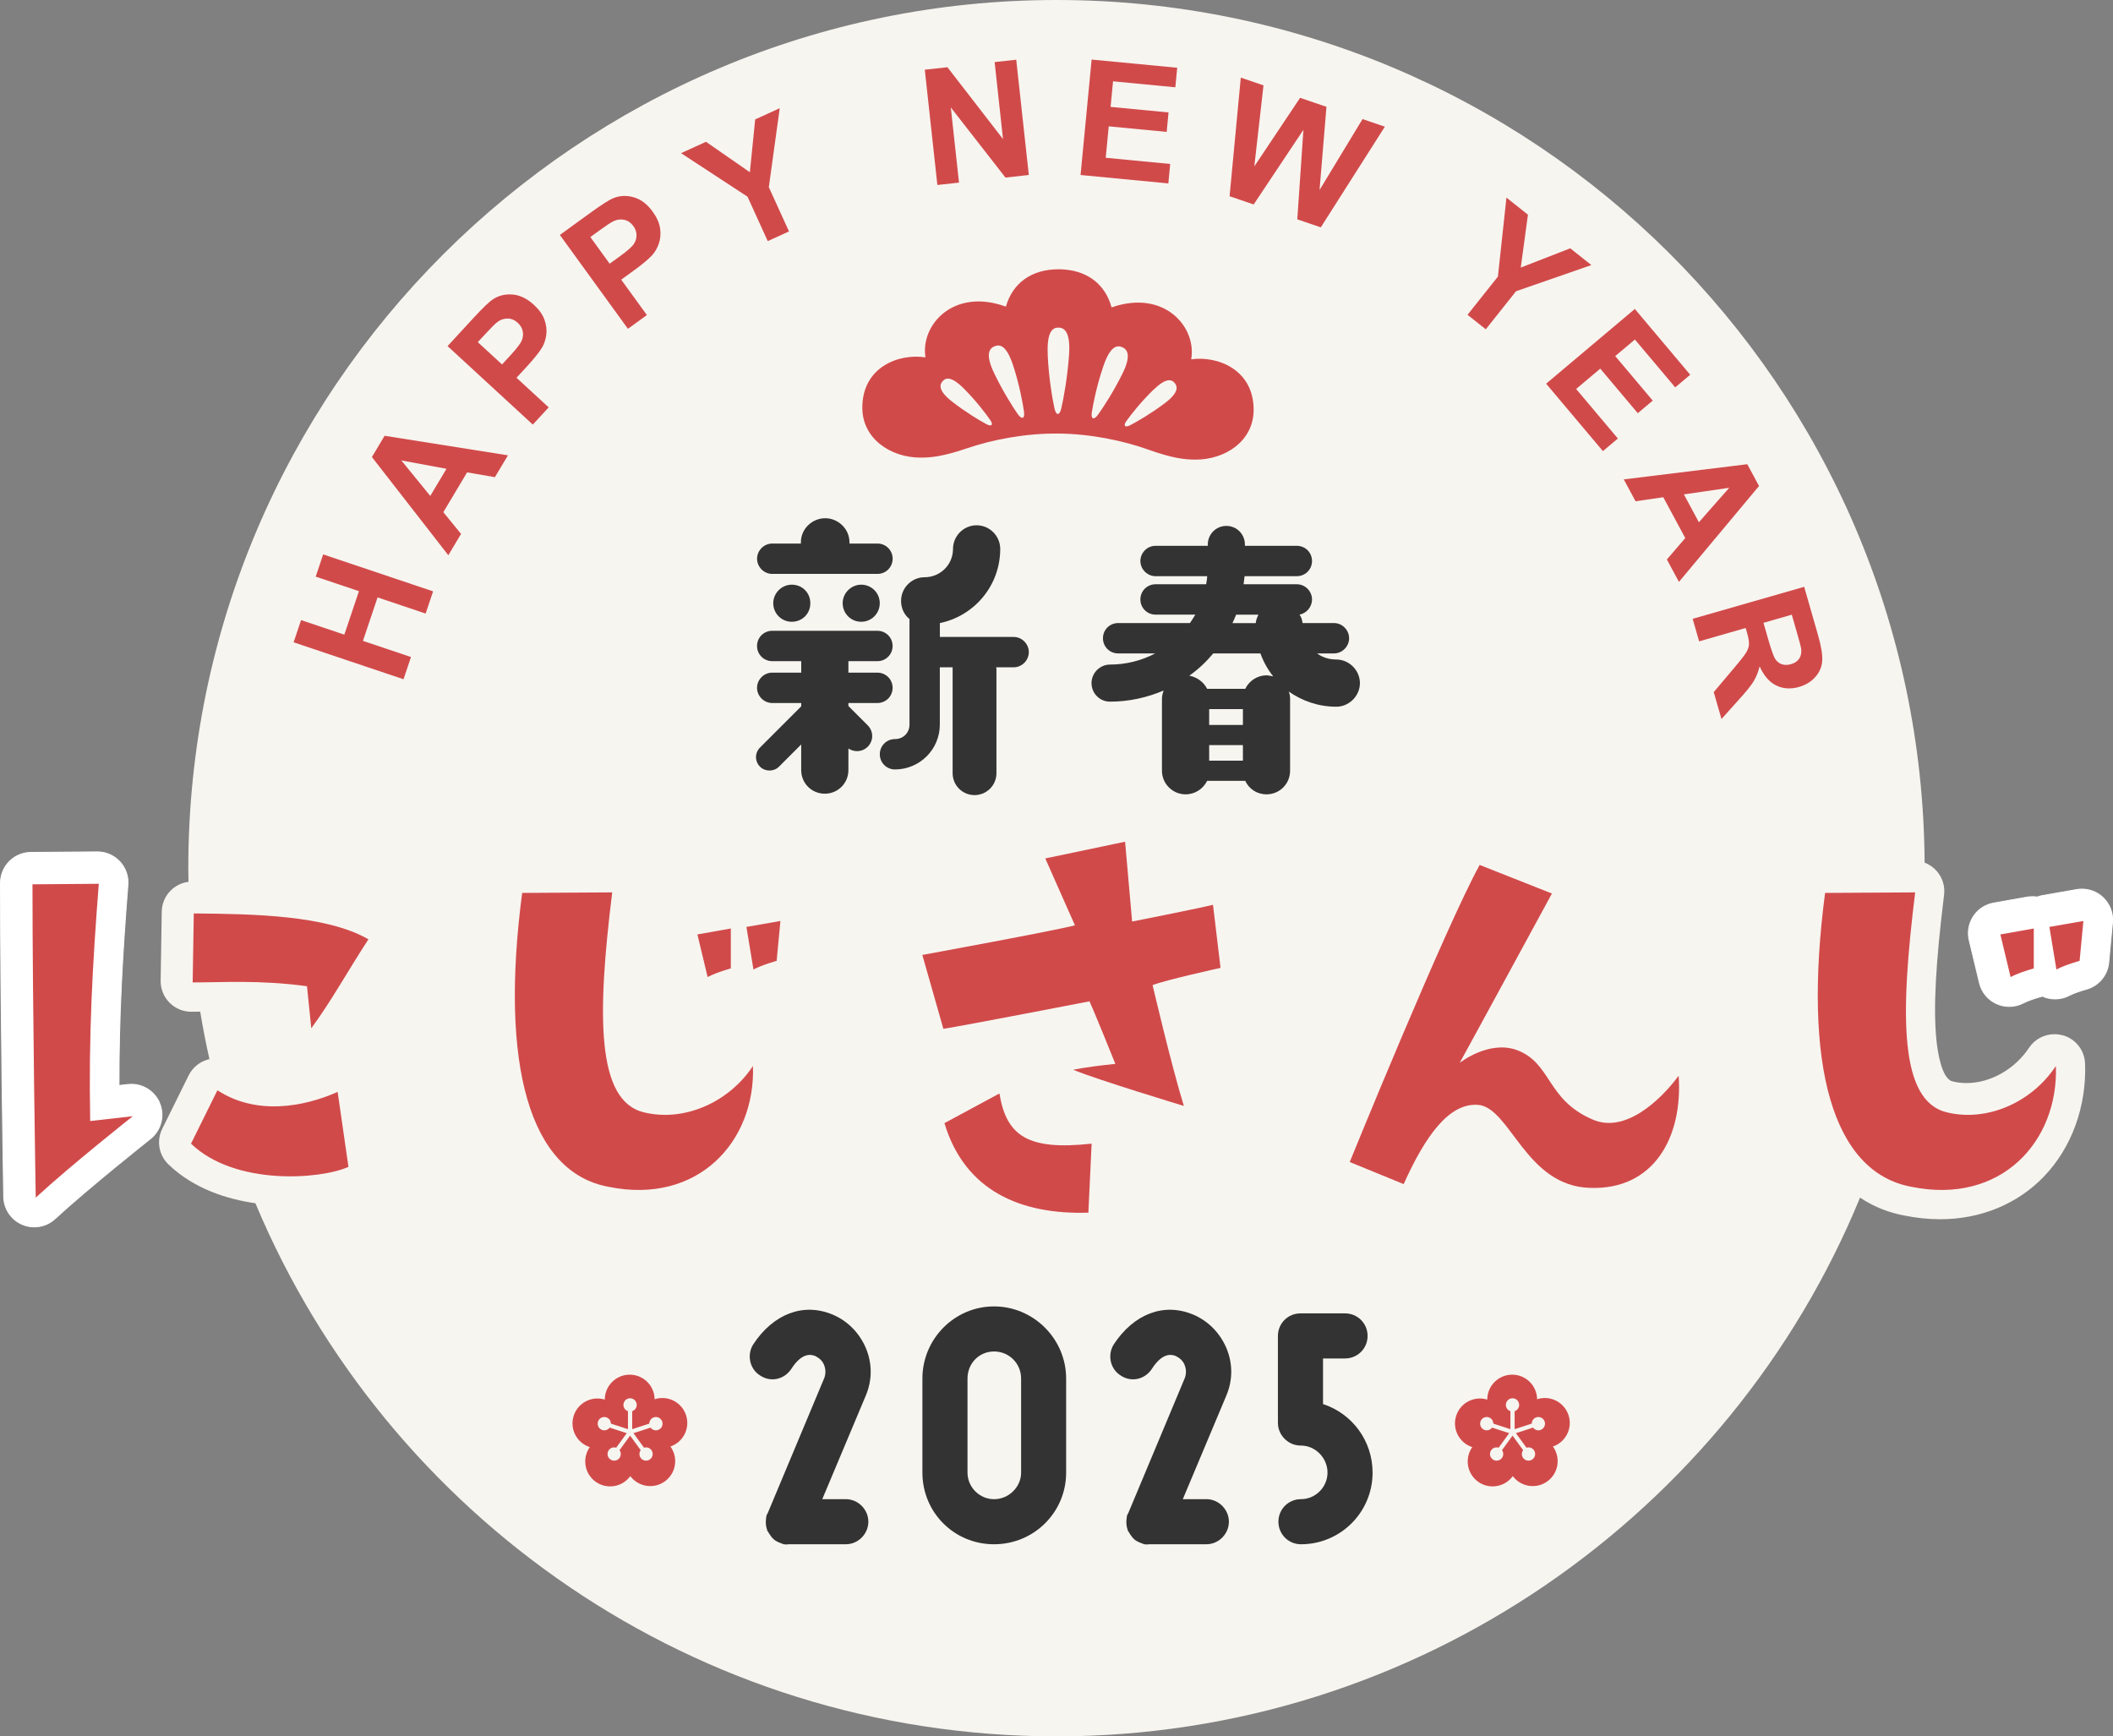<?xml version="1.0" encoding="UTF-8"?>
<svg id="_レイヤー_1" data-name="レイヤー 1" xmlns="http://www.w3.org/2000/svg" viewBox="0 0 559.4 459.71">
  <rect x="0" y="0" width="559.4" height="459.71" fill="#808080" stroke="none"/>
  <defs>
    <style>
      .cls-1 {
        fill: #d14a4a;
      }

      .cls-2 {
        fill: #f7f5f0;
      }

      .cls-3 {
        fill: #fff;
        stroke: #fff;
        stroke-miterlimit: 10;
        stroke-width: .25px;
      }

      .cls-4 {
        fill: #333;
      }
    </style>
  </defs>
  <g>
    <g>
      <g>
        <path class="cls-3" d="M42.26,292.08c-1.26-3.06-4.23-5.01-7.48-5.01-.3,0-.61.02-.92.05l-2.36.27c-.04-18.4.92-34.81,2.36-53.12.18-2.26-.6-4.49-2.15-6.15-1.53-1.64-3.68-2.58-5.92-2.58-.02,0-.04,0-.07,0l-17.56.14c-4.45.04-8.03,3.65-8.03,8.1,0,31.82.85,82.56.86,83.07.05,3.19,1.98,6.05,4.91,7.31,1.03.44,2.11.65,3.18.65,2,0,3.97-.74,5.49-2.15,8.95-8.26,25.07-21.03,25.23-21.16,2.84-2.24,3.84-6.1,2.46-9.44Z"/>
        <path class="cls-3" d="M556.68,237.55c-1.51-1.39-3.48-2.15-5.5-2.15-.46,0-.93.04-1.39.12l-8.99,1.57c-.52.09-1.01.23-1.48.41-.42-.07-.84-.1-1.26-.1-.47,0-.94.04-1.41.12l-8.85,1.57c-2.2.39-4.14,1.67-5.36,3.54-1.22,1.87-1.62,4.16-1.1,6.33l2.71,11.28c.58,2.43,2.26,4.46,4.54,5.49,1.06.48,2.2.72,3.33.72,1.3,0,2.61-.31,3.79-.94,1.1-.58,3.27-1.3,4.46-1.62.18-.05.35-.1.53-.16,1.07.49,2.21.73,3.36.73,1.3,0,2.6-.31,3.79-.94,1.1-.58,3.27-1.3,4.46-1.62,3.25-.88,5.63-3.7,5.95-7.05l1-10.56c.24-2.51-.71-4.99-2.56-6.71Z"/>
        <path class="cls-2" d="M546.09,274.1c-.73-.2-1.46-.3-2.19-.3-2.67,0-5.23,1.32-6.75,3.63-3.74,5.65-10.23,9.31-16.53,9.31-1.25,0-2.47-.14-3.64-.43-.02,0-.04,0-.05-.01-2.93-.69-3.97-7.94-4.28-11.02-.84-8.34-.21-20.17,2.03-38.35.29-2.31-.44-4.63-1.99-6.37-.87-.98-1.96-1.71-3.16-2.17C508.74,102.11,406.15,0,279.7,0S49.85,102.91,49.85,229.85c0,1.21.03,2.41.05,3.61-3.94.49-7.02,3.82-7.08,7.9l-.29,18.27c-.03,2.17.8,4.26,2.33,5.81,1.52,1.55,3.6,2.42,5.77,2.42.78,0,1.57,0,2.37-.02.7,4.23,1.52,8.43,2.45,12.58-.13.03-.26.04-.39.08-2.23.61-4.1,2.14-5.12,4.22l-6.99,14.13c-1.57,3.16-.9,6.97,1.64,9.42,6.76,6.51,15.64,9.23,23.03,10.29,34.71,82.9,116.6,141.14,212.1,141.14s178.35-58.94,212.71-142.63c4.01,2.68,8.1,4.06,11.68,4.73,3.24.66,6.45.99,9.56.99,10.66,0,20.4-4,27.4-11.26,7.36-7.63,11.35-18.54,10.94-29.95-.13-3.52-2.51-6.55-5.9-7.5Z"/>
      </g>
      <g>
        <path class="cls-4" d="M212.12,187.01v-.89h-7.68c-2.23,0-4.02-1.87-4.02-4.02s1.79-4.02,4.02-4.02h7.68v-3.04h-7.68c-2.23,0-4.02-1.78-4.02-4.02s1.79-4.02,4.02-4.02h27.85c2.23,0,4.02,1.79,4.02,4.02s-1.78,4.02-4.02,4.02h-7.68v3.04h7.68c2.23,0,4.02,1.78,4.02,4.02s-1.78,4.02-4.02,4.02h-7.68v.8l5.09,5.09c1.61,1.61,1.61,4.11,0,5.71-1.34,1.34-3.48,1.52-5.09.45v5.71c0,3.48-2.77,6.25-6.25,6.25s-6.25-2.77-6.25-6.25v-6.78l-5.89,5.89c-1.34,1.34-3.66,1.34-5,0-1.43-1.43-1.43-3.66,0-5.09l10.89-10.89ZM204.44,143.9h7.59v-.36c0-3.48,2.95-6.34,6.43-6.34s6.43,2.86,6.43,6.34v.36h7.41c2.23,0,4.02,1.79,4.02,4.02s-1.78,4.02-4.02,4.02h-27.85c-2.23,0-4.02-1.87-4.02-4.02s1.79-4.02,4.02-4.02ZM209.62,154.79c2.77,0,4.91,2.14,4.91,4.91s-2.14,4.91-4.91,4.91-4.91-2.23-4.91-4.91,2.23-4.91,4.91-4.91ZM232.91,159.7c0,2.68-2.14,4.91-4.91,4.91s-4.91-2.23-4.91-4.91,2.23-4.91,4.91-4.91,4.91,2.14,4.91,4.91ZM268.35,168.63c2.23,0,4.02,1.87,4.02,4.02s-1.79,4.02-4.02,4.02h-4.64c.09.18.09.36.09.54v27.49c0,3.21-2.59,5.8-5.8,5.8s-5.8-2.59-5.8-5.8v-28.03h-3.39v15.17c0,6.6-5.36,11.87-11.87,11.87-2.23,0-4.02-1.79-4.02-4.02s1.79-4.02,4.02-4.02,3.84-1.7,3.84-3.84v-27.94c-1.43-1.16-2.23-2.86-2.23-4.82,0-3.39,2.77-6.25,6.25-6.25,4.11,0,7.5-3.3,7.5-7.5,0-3.39,2.77-6.25,6.25-6.25s6.25,2.86,6.25,6.25c0,9.73-6.87,17.76-15.98,19.64v3.66h19.55Z"/>
        <path class="cls-4" d="M353.77,187.1c-4.73,0-9.01-1.52-12.59-4.02.27.62.36,1.34.36,1.96v19.01c0,3.48-2.77,6.25-6.25,6.25-2.5,0-4.64-1.43-5.62-3.57h-10.09c-1.07,2.14-3.21,3.57-5.71,3.57-3.39,0-6.25-2.77-6.25-6.25v-19.01c0-.8.18-1.52.45-2.23-4.37,1.87-9.19,2.95-14.19,2.95-2.77,0-4.91-2.23-4.91-4.91s2.23-4.91,4.91-4.91c4.28,0,8.39-1.07,11.96-2.95h-9.82c-2.23,0-4.02-1.78-4.02-4.02s1.79-4.02,4.02-4.02h19.01c.45-.71.98-1.43,1.43-2.23h-10.53c-2.23,0-4.02-1.78-4.02-4.02s1.78-4.02,4.02-4.02h13.39c.09-.71.27-1.43.27-2.14h-13.66c-2.23,0-4.02-1.87-4.02-4.02s1.78-4.02,4.02-4.02h13.83v-.36c0-2.68,2.14-4.91,4.91-4.91s4.91,2.23,4.91,4.91v.36h13.75c2.23,0,4.02,1.78,4.02,4.02s-1.79,4.02-4.02,4.02h-13.83c-.09.71-.18,1.43-.27,2.14h14.1c2.23,0,4.02,1.87,4.02,4.02,0,1.96-1.43,3.66-3.3,4.02.45.62.71,1.43.8,2.23h8.3c2.23,0,4.02,1.87,4.02,4.02s-1.79,4.02-4.02,4.02h-4.46c1.43,1.07,3.21,1.61,5.09,1.61,3.39,0,6.25,2.86,6.25,6.25s-2.86,6.25-6.25,6.25ZM314.85,178.89c2.05.36,3.84,1.7,4.73,3.48h10.09c.98-2.05,3.12-3.57,5.62-3.57.63,0,1.25.18,1.79.27-1.43-1.78-2.59-3.84-3.39-6.07h-12.5c-1.87,2.23-3.93,4.19-6.34,5.89ZM320.12,187.73v4.19h8.93v-4.19h-8.93ZM320.12,201.38h8.93v-4.11h-8.93v4.11ZM326.28,164.97h6.16c.09-.8.36-1.52.71-2.23h-5.89c-.36.8-.62,1.52-.98,2.23Z"/>
      </g>
      <g>
        <path class="cls-1" d="M106.83,179.83l-29.1-9.78,1.98-5.88,11.45,3.85,3.87-11.51-11.45-3.85,1.98-5.88,29.1,9.78-1.98,5.88-12.72-4.28-3.87,11.51,12.72,4.28-1.98,5.88Z"/>
        <path class="cls-1" d="M134.48,120.54l-3.46,5.79-7.36-1.27-6.29,10.54,4.69,5.75-3.37,5.65-20.23-26,3.36-5.63,32.66,5.18ZM118.2,124.11l-11.95-2.21,7.66,9.4,4.29-7.19Z"/>
        <path class="cls-1" d="M141.07,112.42l-22.58-20.79,6.74-7.32c2.55-2.77,4.33-4.48,5.33-5.11,1.53-.98,3.26-1.39,5.2-1.22s3.81,1.09,5.6,2.74c1.39,1.28,2.32,2.6,2.8,3.97.48,1.37.63,2.7.46,3.97-.17,1.27-.54,2.39-1.11,3.35-.79,1.29-2.13,2.96-4.03,5.03l-2.74,2.97,8.52,7.84-4.2,4.56ZM126.5,90.59l6.41,5.9,2.3-2.5c1.65-1.8,2.64-3.11,2.96-3.93.32-.82.39-1.64.2-2.45-.19-.81-.61-1.52-1.28-2.13-.82-.76-1.72-1.14-2.7-1.15-.98,0-1.87.3-2.69.91-.6.45-1.66,1.5-3.17,3.14l-2.03,2.2Z"/>
        <path class="cls-1" d="M166.24,87.05l-18.02-24.85,8.05-5.84c3.05-2.21,5.13-3.53,6.24-3.95,1.69-.66,3.47-.71,5.34-.16,1.87.55,3.52,1.82,4.95,3.79,1.11,1.53,1.76,3.01,1.96,4.45.2,1.44.09,2.77-.33,3.98-.42,1.21-1.01,2.23-1.75,3.07-1.03,1.11-2.67,2.48-4.95,4.13l-3.27,2.37,6.8,9.37-5.02,3.64ZM156.29,62.76l5.11,7.05,2.75-1.99c1.98-1.43,3.21-2.52,3.68-3.27.48-.74.71-1.53.68-2.36-.02-.83-.3-1.61-.83-2.34-.66-.9-1.46-1.46-2.42-1.66-.96-.2-1.9-.08-2.82.36-.68.32-1.93,1.14-3.73,2.45l-2.42,1.76Z"/>
        <path class="cls-1" d="M203.25,63.83l-5.35-11.76-17.6-11.52,6.61-3.01,11.61,8.06,1.41-13.99,6.5-2.96-2.89,20.9,5.34,11.72-5.62,2.56Z"/>
        <path class="cls-1" d="M248.16,48.97l-3.33-30.52,6-.65,14.71,19.02-2.22-20.38,5.72-.63,3.33,30.52-6.18.68-14.47-18.56,2.17,19.9-5.72.62Z"/>
        <path class="cls-1" d="M286.07,46.33l2.93-30.56,22.66,2.17-.5,5.17-16.49-1.58-.65,6.77,15.34,1.47-.49,5.15-15.34-1.47-.8,8.32,17.07,1.64-.49,5.15-23.24-2.23Z"/>
        <path class="cls-1" d="M325.52,51.97l2.97-31.42,6.01,2.05-2.43,21.45,12.12-18.15,6.98,2.38-1.83,22.03,11.38-18.78,5.91,2.01-16.96,26.65-6.22-2.12,1.62-23.7-13.17,19.76-6.36-2.17Z"/>
        <path class="cls-1" d="M388.52,83.34l8.04-10.11,2.26-20.91,5.69,4.52-1.9,14,13.1-5.1,5.59,4.44-19.93,6.92-8.02,10.08-4.84-3.84Z"/>
        <path class="cls-1" d="M409.33,101.58l23.48-19.78,14.66,17.41-3.97,3.35-10.67-12.67-5.21,4.38,9.93,11.79-3.96,3.33-9.93-11.79-6.39,5.38,11.05,13.12-3.96,3.33-15.04-17.86Z"/>
        <path class="cls-1" d="M444.49,154.06l-3.2-5.94,4.87-5.67-5.82-10.81-7.34,1.07-3.12-5.79,32.7-4.02,3.11,5.77-21.2,25.38ZM449.77,138.26l8.03-9.12-12,1.75,3.97,7.38Z"/>
        <path class="cls-1" d="M448.13,163.83l29.51-8.47,3.6,12.54c.91,3.15,1.3,5.52,1.18,7.1-.12,1.58-.73,3-1.84,4.24-1.11,1.25-2.54,2.12-4.28,2.62-2.21.64-4.23.51-6.05-.38-1.82-.89-3.28-2.57-4.4-5.05-.38,1.5-.9,2.8-1.56,3.9-.66,1.1-1.93,2.69-3.82,4.77l-4.72,5.26-2.05-7.12,5.18-6.15c1.86-2.19,3-3.65,3.44-4.39s.67-1.45.71-2.14c.04-.69-.14-1.73-.53-3.09l-.35-1.21-12.32,3.54-1.71-5.96ZM466.87,164.9l1.27,4.41c.82,2.86,1.45,4.61,1.9,5.25.45.64,1.02,1.08,1.73,1.31.71.23,1.5.22,2.39-.03.99-.29,1.72-.78,2.18-1.49.46-.71.63-1.56.51-2.58-.07-.5-.45-1.96-1.15-4.38l-1.34-4.65-7.49,2.15Z"/>
      </g>
      <path class="cls-1" d="M280.04,114.78c-8.63-.07-17.36,1.63-24.01,3.9-6.46,2.2-9.61,2.49-12.49,2.47-7.83-.06-15.31-5.07-15.25-13.31.07-10.71,9.69-14.32,16.72-13.23-1.38-8.56,7.41-18.49,21.29-13.43,1.8-6.3,6.87-9.94,14.06-9.89,7.19.06,12.2,3.77,13.92,10.09,13.94-4.85,22.58,5.2,21.08,13.75,7.04-.99,16.61,2.76,16.53,13.47-.06,8.24-7.61,13.13-15.44,13.08-2.88-.02-6.03-.35-12.46-2.65-6.61-2.37-15.32-4.19-23.95-4.25ZM277.37,93.95c.27,6.03,1.23,11.56,1.79,14.15.24,1.1.58,1.49.88,1.49.31,0,.69-.39.94-1.52.6-2.61,1.61-8.07,2.04-14.08.45-6.29-1.35-7.25-2.81-7.26-1.5-.01-3.11.97-2.83,7.22ZM292.14,96.85c-1.75,5.08-2.73,9.99-3.09,12.33-.15.99.03,1.43.29,1.54.27.11.74-.08,1.34-.92,1.4-1.94,4.11-6.08,6.49-10.89,2.48-5.03,1.19-6.47-.11-7.01-1.34-.55-3.1-.32-4.92,4.94ZM305.31,103.24c-3.29,3.2-5.92,6.57-7.1,8.22-.5.7-.53,1.11-.37,1.29.16.19.59.23,1.38-.18,1.82-.94,5.48-3.06,9.14-5.81,3.83-2.89,3.39-4.48,2.61-5.39-.81-.94-2.24-1.44-5.66,1.88ZM249.55,100.92c-.8.89-1.25,2.48,2.53,5.42,3.62,2.81,7.25,4.98,9.05,5.95.78.42,1.21.39,1.38.21.16-.18.13-.59-.36-1.3-1.15-1.67-3.73-5.08-6.97-8.32-3.37-3.37-4.8-2.89-5.63-1.96ZM263.34,91.66c-1.31.51-2.62,1.93-.21,7,2.3,4.84,4.95,9.02,6.32,10.98.59.85,1.05,1.04,1.33.94.27-.11.45-.55.32-1.54-.33-2.35-1.23-7.27-2.91-12.37-1.75-5.29-3.5-5.54-4.85-5.01Z"/>
      <path class="cls-1" d="M389.77,383.12h0c-2.07,2.95-1.41,7.01,1.51,9.14,2.95,2.14,7.08,1.49,9.22-1.46h0c2.16,2.88,6.24,3.5,9.16,1.38,2.95-2.14,3.6-6.27,1.46-9.22h0c3.41-1.16,5.26-4.85,4.14-8.28-1.13-3.47-4.85-5.36-8.32-4.24h0c-.06-3.6-2.98-6.5-6.6-6.5s-6.6,2.95-6.6,6.6h0c-3.44-1.06-7.11.83-8.22,4.26-1.13,3.47.77,7.19,4.24,8.32ZM391.93,376.37c.3-.92,1.29-1.43,2.21-1.13.74.24,1.2.92,1.21,1.66l4.52,1.47v-4.76c-.7-.23-1.2-.89-1.2-1.66,0-.97.79-1.76,1.76-1.76s1.76.79,1.76,1.76c0,.78-.51,1.43-1.2,1.66v4.76l4.53-1.47c0-.74.47-1.42,1.21-1.66.92-.3,1.91.21,2.21,1.13.3.92-.2,1.92-1.13,2.22-.74.24-1.51-.04-1.95-.63l-4.53,1.47,2.8,3.85c.7-.22,1.49,0,1.95.63.57.79.4,1.89-.39,2.46-.78.57-1.89.4-2.45-.39-.46-.63-.43-1.45,0-2.05l-2.8-3.85-2.8,3.85c.43.6.45,1.42,0,2.05-.57.79-1.67.96-2.45.39-.79-.57-.96-1.67-.39-2.46.45-.63,1.25-.86,1.95-.63l2.8-3.85-4.53-1.47c-.44.59-1.21.87-1.95.63-.93-.3-1.43-1.29-1.13-2.22Z"/>
      <path class="cls-1" d="M156.14,383.12h0c-2.07,2.95-1.41,7.01,1.51,9.14,2.95,2.14,7.08,1.49,9.22-1.46h0c2.16,2.88,6.24,3.5,9.16,1.38,2.95-2.14,3.6-6.27,1.46-9.22h0c3.41-1.16,5.26-4.85,4.14-8.28-1.13-3.47-4.85-5.36-8.32-4.24h0c-.06-3.6-2.98-6.5-6.6-6.5s-6.6,2.95-6.6,6.6h0c-3.44-1.06-7.11.83-8.22,4.26-1.13,3.47.77,7.19,4.24,8.32ZM158.31,376.37c.3-.92,1.29-1.43,2.21-1.13.74.24,1.2.92,1.21,1.66l4.52,1.47v-4.76c-.7-.23-1.2-.89-1.2-1.66,0-.97.79-1.76,1.76-1.76s1.76.79,1.76,1.76c0,.78-.51,1.43-1.2,1.66v4.76l4.53-1.47c0-.74.47-1.42,1.21-1.66.92-.3,1.91.21,2.21,1.13.3.92-.2,1.92-1.13,2.22-.74.24-1.51-.04-1.95-.63l-4.53,1.47,2.8,3.85c.7-.22,1.49,0,1.95.63.57.79.4,1.89-.39,2.46-.78.57-1.89.4-2.45-.39-.46-.63-.43-1.45,0-2.05l-2.8-3.85-2.8,3.85c.43.6.45,1.42,0,2.05-.57.79-1.67.96-2.45.39-.79-.57-.96-1.67-.39-2.46.45-.63,1.25-.86,1.95-.63l2.8-3.85-4.53-1.47c-.44.59-1.21.87-1.95.63-.93-.3-1.43-1.29-1.13-2.22Z"/>
    </g>
    <g>
      <path class="cls-1" d="M9.46,317.06s-.86-50.82-.86-82.94l17.56-.14c-1.71,21.84-2.71,40.4-2.28,62.81l11.28-1.28s-16.42,12.99-25.7,21.56ZM50.57,302.78l6.99-14.13c10.28,6.71,22.84,4.43,31.83.43l2.86,19.84c-7.14,3.28-29.98,5.14-41.68-6.14ZM51.29,241.83c15.7.14,35.12.43,46.25,6.85-5.42,8.28-9.85,16.42-15.13,23.55l-1.14-11.13c-12.56-1.71-22.41-1-30.26-1l.29-18.27Z"/>
      <path class="cls-1" d="M162.08,236.26c-4,32.4-4.28,55.24,8.42,58.24,10.56,2.57,22.41-2.57,28.84-12.28.71,19.99-14.56,36.83-38.26,31.98-20.84-3.85-28.84-32.12-22.84-77.8l23.84-.14ZM193.48,256.39s-3.71,1-6.14,2.28l-2.71-11.28,8.85-1.57v10.56ZM197.62,245.4l8.99-1.57-1,10.56s-3.71,1-6.14,2.28l-1.86-11.28Z"/>
      <path class="cls-1" d="M313.41,292.79s-22.7-6.85-29.26-9.56c0,0,2.71-.71,11.13-1.57,0,0-5.28-13.13-6.85-16.56,0,0-33.12,6.42-38.68,7.28l-5.57-19.56s35.83-6.57,40.4-7.85l-7.85-17.7,21.13-4.43,1.86,21.13s17.42-3.43,21.41-4.43l2,16.7s-14.85,3.28-17.99,4.57c0,0,5,21.41,8.28,31.98ZM289,302.78l-.86,18.27c-17.84.57-32.69-5.71-38.11-23.7l14.56-7.85c1.86,11.28,7.57,15.13,24.41,13.28Z"/>
      <path class="cls-1" d="M444.41,284.8c1.14,16.27-6.57,30.26-23.41,29.69-17.13-.43-21.13-21.27-29.69-21.98-7.71-.57-13.99,8.28-19.7,20.98l-14.28-5.85s25.27-62.1,34.4-78.65l19.13,7.57s-22.41,41.25-24.41,44.82c0,0,7.57-6,14.99-3.43,9.42,3.43,7.85,13.13,20.13,18.41,8.56,3.85,17.99-5,22.84-11.56Z"/>
      <path class="cls-1" d="M507.03,236.26c-4,32.4-4.28,55.24,8.42,58.24,10.56,2.57,22.41-2.57,28.83-12.28.71,19.99-14.56,36.83-38.26,31.98-20.84-3.85-28.84-32.12-22.84-77.8l23.84-.14ZM538.43,256.39s-3.71,1-6.14,2.28l-2.71-11.28,8.85-1.57v10.56ZM542.57,245.4l8.99-1.57-1,10.56s-3.71,1-6.14,2.28l-1.86-11.28Z"/>
    </g>
  </g>
  <g>
    <path class="cls-4" d="M220.34,347.99c4.11,1.72,7.16,4.9,8.88,8.88,1.72,4.11,1.72,8.48,0,12.59l-11.53,27.44h6.23c3.31,0,5.97,2.78,5.97,5.97s-2.65,5.97-5.97,5.97h-15.25c-.4.13-.8,0-1.19,0-.79-.27-1.46-.53-2.12-.93-.26-.13-.4-.27-.53-.4s-.27-.27-.4-.4-.26-.27-.4-.53c-.13-.13-.26-.27-.26-.4-.13-.13-.27-.26-.27-.4-.13-.26-.26-.4-.4-.53,0-.26,0-.4-.13-.53,0-.27-.13-.4-.13-.66-.13-.66-.13-1.46,0-2.25,0-.4.13-.8.4-1.19l14.98-35.79c.4-1.06.4-2.25,0-3.31-.4-1.19-1.33-1.99-2.39-2.52-.79-.27-3.31-1.33-6.36,3.45-1.86,2.78-5.44,3.58-8.22,1.72-2.78-1.72-3.58-5.44-1.86-8.22,5.3-8.09,13.26-11.14,20.95-7.95Z"/>
    <path class="cls-4" d="M244.2,389.88v-24.92c0-10.47,8.48-19.09,18.96-19.09s19.09,8.62,19.09,19.09v24.92c0,10.47-8.48,18.96-19.09,18.96s-18.96-8.48-18.96-18.96ZM256.14,389.88c0,3.85,3.18,7.03,7.03,7.03s7.16-3.18,7.16-7.03v-24.92c0-3.98-3.18-7.16-7.16-7.16s-7.03,3.18-7.03,7.16v24.92Z"/>
    <path class="cls-4" d="M315.79,347.99c4.11,1.72,7.16,4.9,8.88,8.88,1.72,4.11,1.72,8.48,0,12.59l-11.53,27.44h6.23c3.31,0,5.97,2.78,5.97,5.97s-2.65,5.97-5.97,5.97h-15.25c-.4.13-.8,0-1.19,0-.79-.27-1.46-.53-2.12-.93-.26-.13-.4-.27-.53-.4s-.27-.27-.4-.4-.26-.27-.4-.53c-.13-.13-.26-.27-.26-.4-.13-.13-.27-.26-.27-.4-.13-.26-.26-.4-.4-.53,0-.26,0-.4-.13-.53,0-.27-.13-.4-.13-.66-.13-.66-.13-1.46,0-2.25,0-.4.13-.8.4-1.19l14.98-35.79c.4-1.06.4-2.25,0-3.31-.4-1.19-1.33-1.99-2.39-2.52-.79-.27-3.31-1.33-6.36,3.45-1.86,2.78-5.44,3.58-8.22,1.72-2.78-1.72-3.58-5.44-1.86-8.22,5.3-8.09,13.26-11.14,20.95-7.95Z"/>
    <path class="cls-4" d="M350.26,359.66v12.06c7.69,2.52,13.12,9.68,13.12,18.16,0,10.47-8.48,18.96-18.96,18.96-3.31,0-5.97-2.65-5.97-5.97s2.65-5.97,5.97-5.97c3.84,0,7.03-3.18,7.03-7.03s-3.18-7.16-7.03-7.16c-1.33,0-2.52-.4-3.45-1.06-1.59-1.06-2.65-2.92-2.65-4.9v-23.07c0-3.31,2.65-5.97,5.97-5.97h11.8c3.31,0,5.97,2.65,5.97,5.97s-2.65,5.97-5.97,5.97h-5.83Z"/>
  </g>
</svg>